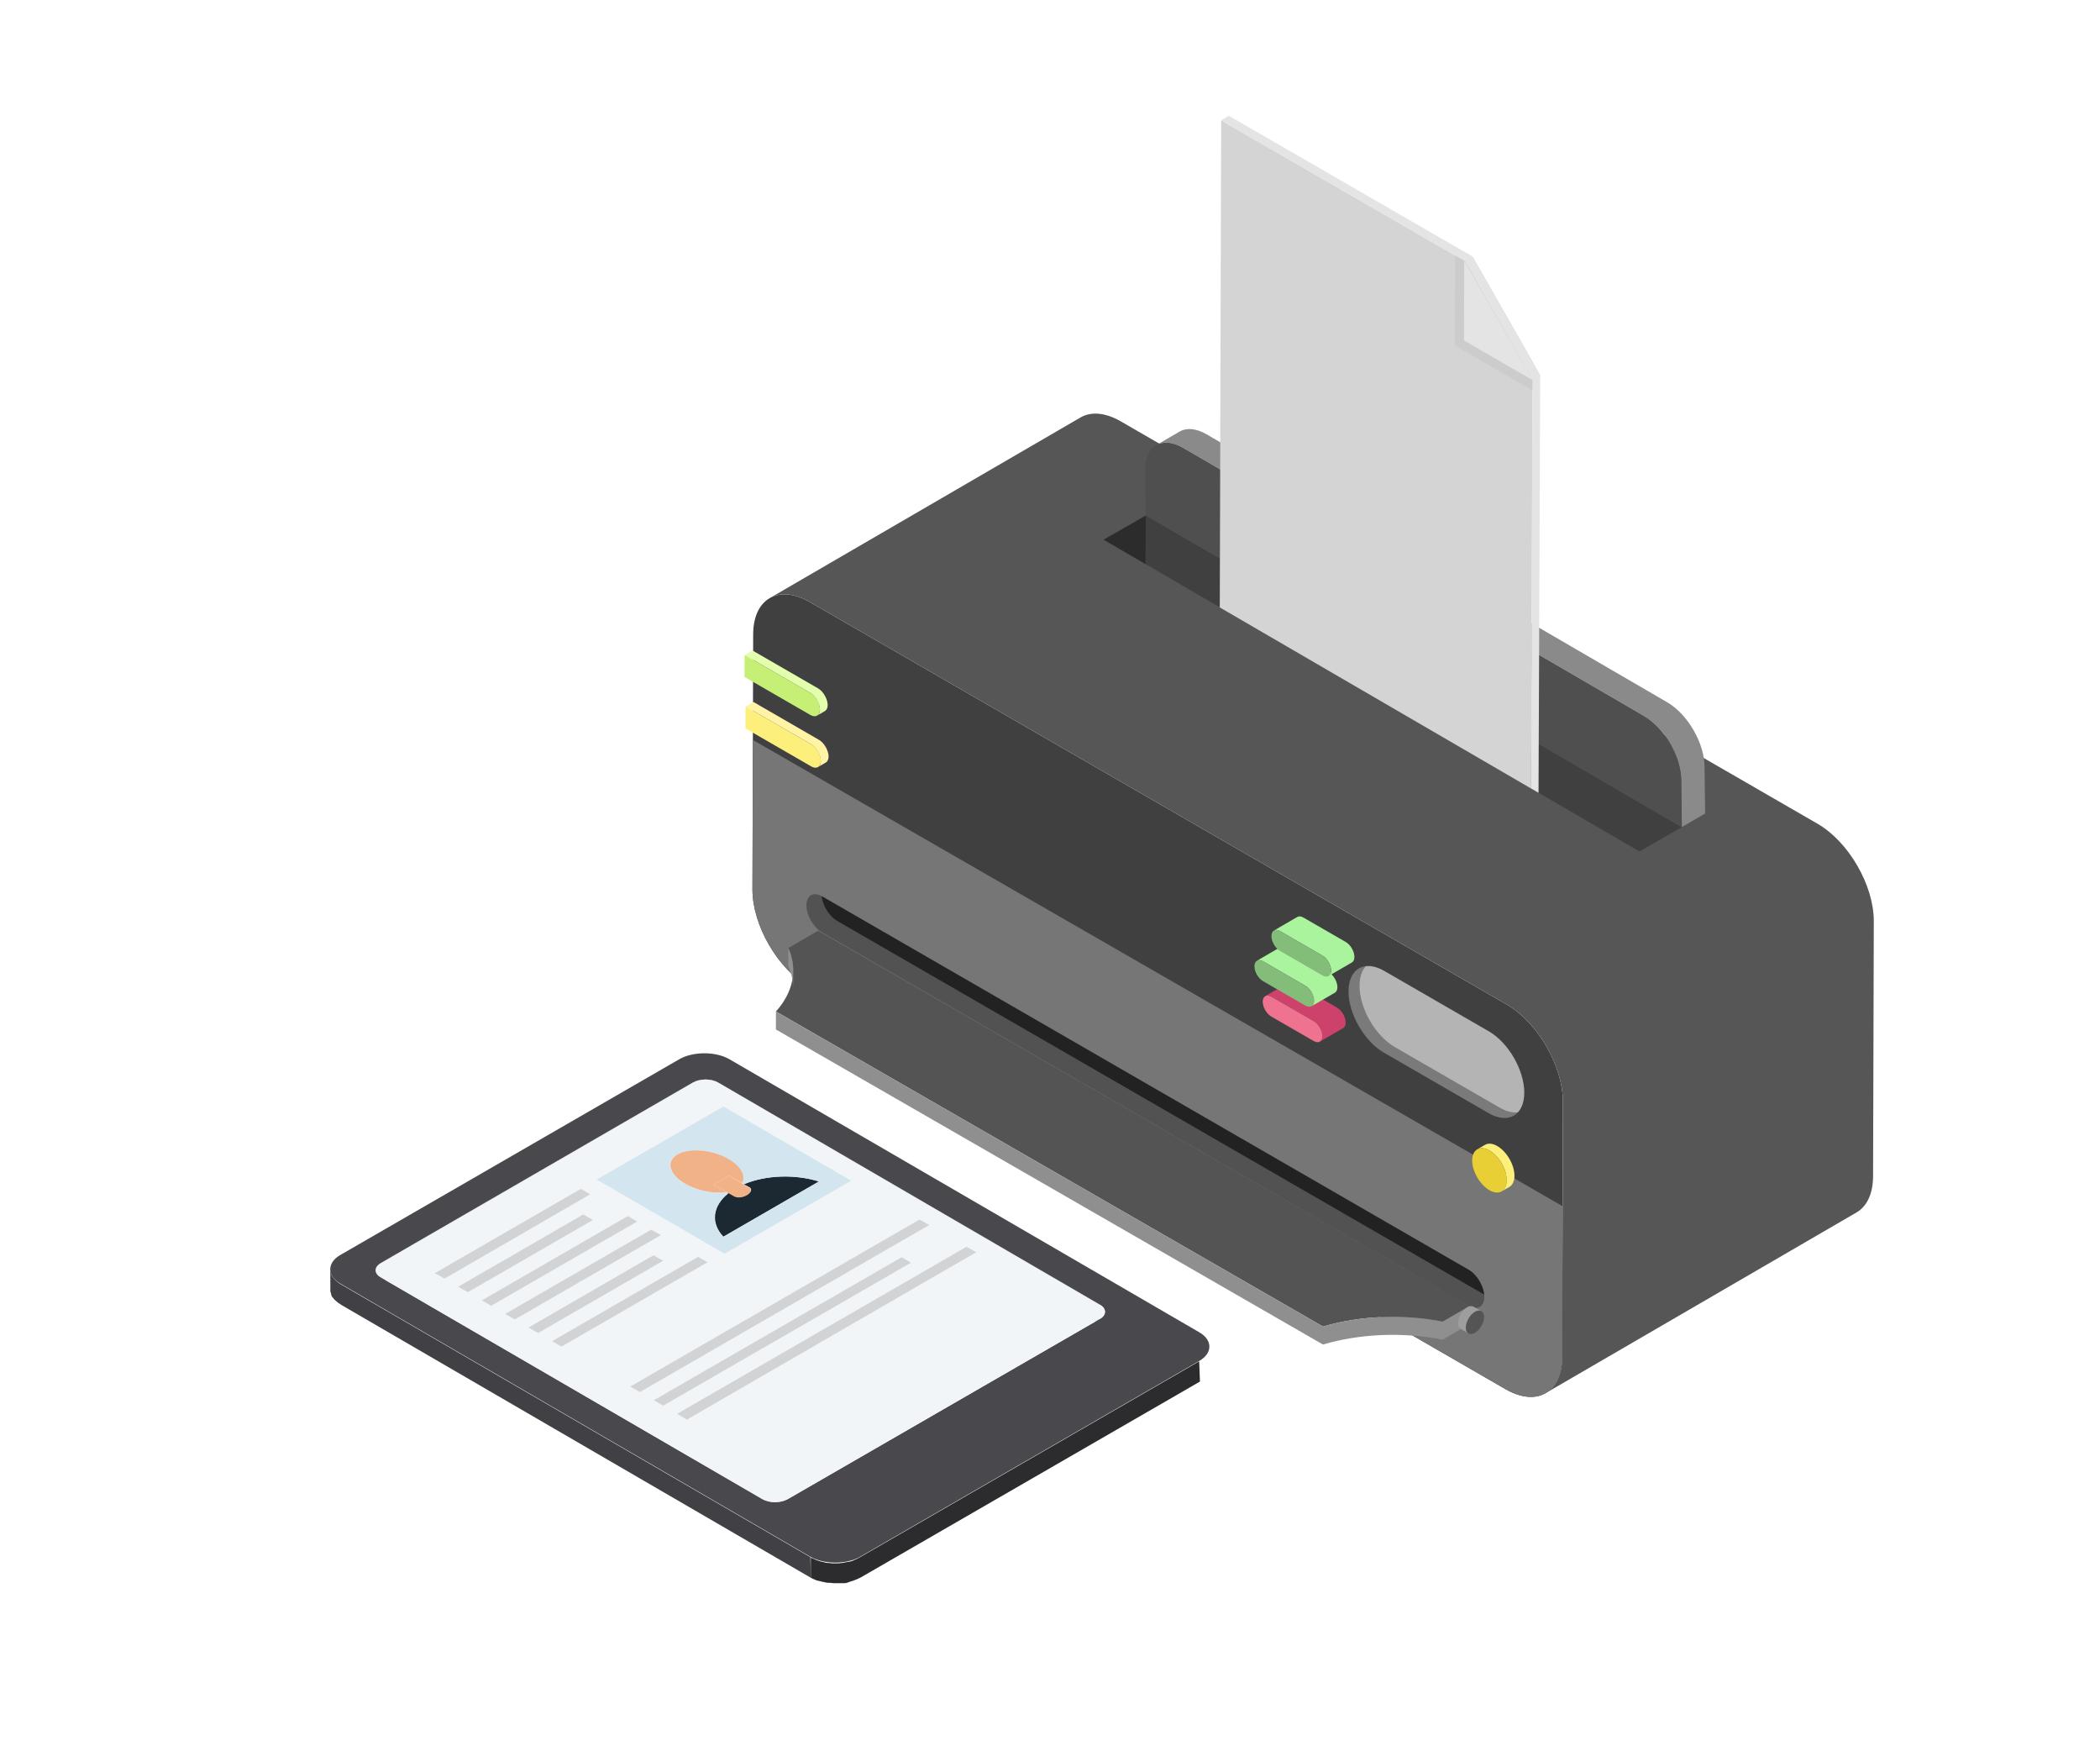 <?xml version="1.0" encoding="UTF-8" standalone="no"?>
<!DOCTYPE svg PUBLIC "-//W3C//DTD SVG 1.1//EN" "http://www.w3.org/Graphics/SVG/1.1/DTD/svg11.dtd">
<svg width="100%" height="100%" viewBox="0 0 7784 6488" version="1.1" xmlns="http://www.w3.org/2000/svg" xmlns:xlink="http://www.w3.org/1999/xlink" xml:space="preserve" xmlns:serif="http://www.serif.com/" style="fill-rule:evenodd;clip-rule:evenodd;stroke-linejoin:round;stroke-miterlimit:2;">
    <g transform="matrix(2.667,0,0,2.667,0,0)">
        <g transform="matrix(8.194,0,0,8.194,-971.686,21.156)">
            <path d="M351.787,161.238C347.972,159.035 344.87,160.803 344.858,165.202C344.846,169.586 347.927,174.923 351.743,177.127L372.064,188.858C375.881,191.06 378.981,189.292 378.995,184.912C379.007,180.513 375.926,175.176 372.11,172.972L351.787,161.238Z" style="fill:rgb(122,122,122);fill-rule:nonzero;"/>
        </g>
        <g transform="matrix(8.194,0,0,8.194,-971.686,21.156)">
            <path d="M355.236,161.117C351.904,159.196 349.196,160.737 349.185,164.581C349.174,168.409 351.865,173.068 355.197,174.993L372.943,185.237C376.276,187.163 378.983,185.617 378.995,181.792C379.005,177.948 376.315,173.286 372.982,171.365L355.236,161.117Z" style="fill:rgb(180,180,180);fill-rule:nonzero;"/>
        </g>
        <g transform="matrix(8.194,0,0,8.194,-971.686,21.156)">
            <path d="M371.072,186.173L353.326,175.928C349.994,174.003 347.304,169.345 347.315,165.516C347.325,161.673 350.033,160.132 353.365,162.052L371.112,172.3C374.444,174.222 377.135,178.884 377.125,182.727C377.113,186.553 374.405,188.098 371.072,186.173ZM367.676,218.848L258.019,155.535C256.549,154.687 255.36,152.627 255.364,150.939C255.369,149.251 256.566,148.568 258.035,149.415L367.694,212.725C369.163,213.576 370.353,215.637 370.348,217.325C370.344,219.012 369.145,219.697 367.676,218.848ZM374.128,167.744L255.956,99.519C250.665,96.464 246.352,98.908 246.335,104.987L246.212,148.213C246.195,154.292 250.479,161.701 255.771,164.756L373.944,232.983C379.235,236.037 383.536,233.587 383.553,227.51L383.676,184.28C383.692,178.201 379.42,170.799 374.128,167.744Z" style="fill:rgb(64,64,64);fill-rule:nonzero;"/>
        </g>
        <g transform="matrix(8.194,0,0,8.194,-971.686,21.156)">
            <path d="M297.351,98.079L398.948,156.349L408.802,139.171L307.206,80.889L297.351,98.079Z" style="fill:rgb(64,64,64);fill-rule:nonzero;"/>
        </g>
        <g transform="matrix(8.194,0,0,8.194,-971.686,21.156)">
            <path d="M250.685,154.607L369.106,223.529L376.083,211.538L257.663,142.616L250.685,154.607Z" style="fill:rgb(82,82,82);fill-rule:nonzero;"/>
        </g>
        <g transform="matrix(8.194,0,0,8.194,-971.686,21.156)">
            <path d="M260.608,147.464C259.14,146.618 257.941,147.3 257.937,148.988C257.932,150.676 259.122,152.736 260.591,153.584L370.249,216.897C371.718,217.745 372.916,217.062 372.921,215.374C372.925,213.686 371.735,211.626 370.267,210.774L260.608,147.464Z" style="fill:rgb(34,34,34);fill-rule:nonzero;"/>
        </g>
        <g transform="matrix(8.194,0,0,8.194,-971.686,21.156)">
            <path d="M305.769,88.934L312.953,84.817L403.847,137.685L396.663,141.803L305.769,88.934ZM249.129,98.85C250.873,97.834 253.29,97.98 255.956,99.519L374.128,167.744C379.42,170.799 383.692,178.201 383.676,184.28L383.631,199.979L383.553,227.51C383.545,230.528 382.479,232.655 380.759,233.652C398.339,223.436 415.915,213.222 433.493,203.007C435.213,202.006 436.279,199.884 436.287,196.862L436.366,169.333L436.409,153.635C436.427,147.556 432.153,140.154 426.862,137.1L308.69,68.873C306.024,67.332 303.607,67.189 301.863,68.204L249.129,98.85Z" style="fill:rgb(86,86,86);fill-rule:nonzero;"/>
        </g>
        <g transform="matrix(8.194,0,0,8.194,-971.686,21.156)">
            <path d="M318.659,70.602C319.819,69.929 321.427,70.024 323.205,71.048L401.335,116.485C404.858,118.519 407.715,123.47 407.704,127.517L407.801,135.368L403.847,137.67L403.749,129.816C403.76,125.767 400.903,120.816 397.38,118.786L319.249,73.349C317.472,72.322 315.864,72.228 314.704,72.903L318.659,70.602Z" style="fill:rgb(138,138,138);fill-rule:nonzero;"/>
        </g>
        <g transform="matrix(8.194,0,0,8.194,-971.686,21.156)">
            <path d="M319.249,73.349C315.714,71.306 312.851,72.951 312.839,76.999L312.937,84.854L403.847,137.67L403.749,129.816C403.76,125.767 400.903,120.816 397.38,118.786L319.249,73.349Z" style="fill:rgb(79,79,79);fill-rule:nonzero;"/>
        </g>
        <g transform="matrix(8.194,0,0,8.194,-971.686,21.156)">
            <path d="M312.937,84.854L312.868,93.052L305.795,88.931L312.937,84.854Z" style="fill:rgb(44,44,44);fill-rule:nonzero;"/>
        </g>
        <g transform="matrix(8.194,0,0,8.194,-971.686,21.156)">
            <path d="M255.364,150.939C255.369,149.251 256.566,148.568 258.035,149.415L367.694,212.725C369.163,213.576 370.353,215.637 370.348,217.325C370.344,219.012 369.145,219.697 367.676,218.848L258.019,155.535C256.549,154.687 255.36,152.627 255.364,150.939ZM246.284,122.892L246.212,148.213C246.195,154.292 250.479,161.701 255.771,164.756L373.944,232.983C379.235,236.037 383.536,233.587 383.553,227.51L383.626,201.959L246.284,122.892Z" style="fill:rgb(118,118,118);fill-rule:nonzero;"/>
        </g>
        <g transform="matrix(8.194,0,0,8.194,-971.686,21.156)">
            <path d="M367.839,218.896L363.294,221.537C356.645,220.225 349.303,220.495 342.991,222.363L250.198,168.936C253.191,165.604 253.883,161.756 252.303,158.177L257.346,155.246L367.839,218.896Z" style="fill:rgb(84,84,84);fill-rule:nonzero;"/>
        </g>
        <g transform="matrix(8.194,0,0,8.194,-971.686,21.156)">
            <path d="M250.198,168.936L342.991,222.363C349.303,220.495 356.645,220.225 363.294,221.537L367.839,218.896L367.831,221.947L363.286,224.584C356.637,223.276 349.293,223.543 342.982,225.413L250.189,171.987L250.198,168.936Z" style="fill:rgb(143,143,143);fill-rule:nonzero;"/>
        </g>
        <g transform="matrix(8.194,0,0,8.194,-971.686,21.156)">
            <path d="M367.431,219.112C367.865,218.859 368.257,218.837 368.539,219.002L369.857,219.765C369.066,219.305 368.009,220.346 367.561,221.256C367.369,221.646 367.211,222.089 367.213,222.535C367.215,223.028 367.389,223.375 367.668,223.535L366.348,222.768C366.07,222.607 365.897,222.26 365.895,221.771C365.892,220.906 366.564,219.612 367.431,219.112Z" style="fill:rgb(158,158,158);fill-rule:nonzero;"/>
        </g>
        <g transform="matrix(8.194,0,0,8.194,-971.686,21.156)">
            <path d="M368.75,219.875C367.901,220.364 367.211,221.562 367.213,222.535C367.216,223.525 367.911,223.919 368.759,223.43C369.619,222.932 370.31,221.738 370.307,220.752C370.304,219.776 369.609,219.378 368.75,219.875Z" style="fill:rgb(85,85,85);fill-rule:nonzero;"/>
        </g>
        <g transform="matrix(8.194,0,0,8.194,-971.686,21.156)">
            <clipPath id="_clip1">
                <path d="M253.127,161.99L253.117,165.041C253.121,163.759 252.847,162.476 252.295,161.227L252.303,158.177C252.855,159.429 253.13,160.712 253.127,161.99Z"/>
            </clipPath>
            <g clip-path="url(#_clip1)">
                <path d="M253.126,161.991L253.117,165.041C253.121,163.759 252.847,162.476 252.295,161.227L252.303,158.177C252.855,159.429 253.13,160.712 253.126,161.991Z" style="fill:rgb(143,143,143);fill-rule:nonzero;"/>
            </g>
        </g>
        <g transform="matrix(8.194,0,0,8.194,-971.686,21.156)">
            <path d="M369.665,43.201L325.712,17.825L325.477,100.424L378.288,131.134L378.534,58.757L369.665,43.201Z" style="fill:rgb(212,212,212);fill-rule:nonzero;"/>
        </g>
        <g transform="matrix(8.194,0,0,8.194,-971.686,21.156)">
            <path d="M367.678,41.845L379.019,61.604L378.668,63.707L365.315,55.995L365.428,40.501L367.678,41.845Z" style="fill:rgb(204,204,204);fill-rule:nonzero;"/>
        </g>
        <g transform="matrix(8.194,0,0,8.194,-971.686,21.156)">
            <path d="M378.523,61.865L366.903,55.156L366.941,41.638L378.523,61.865Z" style="fill:rgb(228,228,228);fill-rule:nonzero;"/>
        </g>
        <g transform="matrix(8.194,0,0,8.194,-971.686,21.156)">
            <path d="M368.38,40.942L368.26,40.874L366.941,41.638L367.06,41.707L378.523,61.865L379.842,61.099L368.38,40.942Z" style="fill:rgb(228,228,228);fill-rule:nonzero;"/>
        </g>
        <g transform="matrix(8.194,0,0,8.194,-971.686,21.156)">
            <path d="M368.367,40.923L327.03,17.057L325.712,17.825L369.665,43.201L368.367,40.923Z" style="fill:rgb(228,228,228);fill-rule:nonzero;"/>
        </g>
        <g transform="matrix(8.194,0,0,8.194,-971.686,21.156)">
            <path d="M378.531,58.752L378.258,131.105L379.544,131.865L379.833,61.036L378.531,58.752Z" style="fill:rgb(228,228,228);fill-rule:nonzero;"/>
        </g>
        <g transform="matrix(8.194,0,0,8.194,-971.686,21.156)">
            <path d="M257.509,122.882L246.378,116.454L245.06,117.219L256.191,123.648C257.398,124.346 258.457,126.846 257.334,127.492L258.653,126.724C258.945,126.556 259.127,126.194 259.127,125.683C259.131,124.77 258.42,123.404 257.509,122.882Z" style="fill:rgb(255,244,166);fill-rule:nonzero;"/>
        </g>
        <g transform="matrix(8.194,0,0,8.194,-971.686,21.156)">
            <path d="M256.191,123.648C257.086,124.163 257.812,125.421 257.81,126.45C257.806,127.48 257.075,127.897 256.18,127.379L245.025,120.937L245.034,117.616L245.06,117.219L256.191,123.648Z" style="fill:rgb(252,239,124);fill-rule:nonzero;"/>
        </g>
        <g transform="matrix(8.194,0,0,8.194,-971.686,21.156)">
            <path d="M257.353,114.153L246.223,107.726L244.905,108.491L256.035,114.92C257.243,115.618 258.301,118.117 257.18,118.764L258.497,117.996C258.79,117.829 258.971,117.467 258.972,116.955C258.976,116.042 258.265,114.676 257.353,114.153Z" style="fill:rgb(227,255,174);fill-rule:nonzero;"/>
        </g>
        <g transform="matrix(8.194,0,0,8.194,-971.686,21.156)">
            <path d="M256.035,114.92C256.931,115.435 257.657,116.692 257.655,117.722C257.651,118.752 256.92,119.169 256.023,118.651L244.87,112.21L244.879,108.889L244.905,108.491L256.035,114.92Z" style="fill:rgb(198,239,117);fill-rule:nonzero;"/>
        </g>
        <g transform="matrix(8.194,0,0,8.194,-971.686,21.156)">
            <path d="M337.147,164.033C337.413,163.88 337.778,163.901 338.179,164.131L345.369,168.282C346.182,168.753 346.836,169.885 346.834,170.821C346.832,171.281 346.671,171.602 346.411,171.753L342.456,174.051C342.716,173.901 342.877,173.579 342.879,173.119C342.881,172.183 342.226,171.051 341.414,170.583L334.224,166.43C333.823,166.199 333.457,166.178 333.193,166.33L337.147,164.033Z" style="fill:rgb(204,66,106);fill-rule:nonzero;"/>
        </g>
        <g transform="matrix(8.194,0,0,8.194,-971.686,21.156)">
            <path d="M334.224,166.43C333.424,165.969 332.766,166.346 332.763,167.278C332.76,168.213 333.415,169.33 334.215,169.795L341.404,173.945C342.217,174.412 342.876,174.051 342.879,173.119C342.881,172.183 342.226,171.051 341.414,170.583L334.224,166.43Z" style="fill:rgb(239,115,145);fill-rule:nonzero;"/>
        </g>
        <g transform="matrix(8.194,0,0,8.194,-971.686,21.156)">
            <path d="M335.741,158.03C336.006,157.876 336.371,157.899 336.772,158.129L343.962,162.28C344.775,162.75 345.43,163.883 345.427,164.819C345.425,165.279 345.265,165.6 345.004,165.75L341.05,168.047C341.31,167.898 341.471,167.577 341.473,167.116C341.474,166.181 340.82,165.048 340.007,164.581L332.817,160.428C332.417,160.197 332.051,160.175 331.786,160.328L335.741,158.03Z" style="fill:rgb(170,244,157);fill-rule:nonzero;"/>
        </g>
        <g transform="matrix(8.194,0,0,8.194,-971.686,21.156)">
            <path d="M332.817,160.428C332.018,159.966 331.359,160.344 331.356,161.274C331.354,162.209 332.009,163.327 332.808,163.791L339.997,167.943C340.81,168.409 341.47,168.047 341.473,167.116C341.474,166.181 340.82,165.048 340.007,164.581L332.817,160.428Z" style="fill:rgb(131,189,121);fill-rule:nonzero;"/>
        </g>
        <g transform="matrix(8.194,0,0,8.194,-971.686,21.156)">
            <path d="M338.627,152.909C338.893,152.751 339.258,152.774 339.658,153.007L346.849,157.157C347.661,157.625 348.316,158.76 348.314,159.692C348.311,160.153 348.151,160.474 347.891,160.624L343.936,162.922C344.196,162.772 344.356,162.45 344.359,161.991C344.361,161.059 343.706,159.923 342.894,159.455L335.704,155.305C335.303,155.072 334.938,155.053 334.672,155.207L338.627,152.909Z" style="fill:rgb(170,244,157);fill-rule:nonzero;"/>
        </g>
        <g transform="matrix(8.194,0,0,8.194,-971.686,21.156)">
            <path d="M335.704,155.305C334.904,154.841 334.245,155.217 334.243,156.149C334.24,157.084 334.895,158.206 335.694,158.666L342.884,162.816C343.697,163.288 344.356,162.922 344.359,161.991C344.361,161.059 343.706,159.923 342.894,159.455L335.704,155.305Z" style="fill:rgb(131,189,121);fill-rule:nonzero;"/>
        </g>
        <g transform="matrix(8.194,0,0,8.194,-971.686,21.156)">
            <path d="M370.462,191.551C370.995,191.24 371.731,191.284 372.543,191.751C374.167,192.69 375.464,194.951 375.46,196.803C375.457,197.724 375.132,198.375 374.606,198.681L373.288,199.449C373.814,199.141 374.139,198.491 374.142,197.568C374.147,195.715 372.85,193.454 371.225,192.518C370.414,192.047 369.677,192.007 369.145,192.317L370.462,191.551Z" style="fill:rgb(252,239,124);fill-rule:nonzero;"/>
        </g>
        <g transform="matrix(8.194,0,0,8.194,-971.686,21.156)">
            <path d="M371.225,192.518C369.613,191.587 368.295,192.336 368.29,194.191C368.284,196.044 369.593,198.308 371.206,199.241C372.831,200.179 374.137,199.42 374.142,197.568C374.147,195.715 372.85,193.454 371.225,192.518Z" style="fill:rgb(232,207,54);fill-rule:nonzero;"/>
        </g>
        <g transform="matrix(5.398,0,0,5.398,-659.353,481.081)">
            <g>
                <g>
                    <g>
                        <clipPath id="_clip2">
                            <path d="M307,194.7L307,189.5C305.2,188.5 302.4,188.5 300.6,189.5L300.6,194.7C302.4,193.7 305.2,193.7 307,194.7Z"/>
                        </clipPath>
                        <g clip-path="url(#_clip2)">
                            <path d="M300.6,189.5L300.6,194.7C300.8,194.6 301,194.5 301.3,194.4L301.3,189.2C301,189.3 300.8,189.4 300.6,189.5Z" style="fill:rgb(44,43,46);fill-rule:nonzero;"/>
                            <path d="M301.2,189.2L301.2,194.4C301.4,194.3 301.6,194.3 301.7,194.2L301.7,189C301.6,189.1 301.4,189.2 301.2,189.2Z" style="fill:rgb(45,45,48);fill-rule:nonzero;"/>
                            <path d="M301.8,189L301.8,194.2C302,194.2 302.1,194.1 302.3,194.1L302.3,188.9C302.1,189 301.9,189 301.8,189Z" style="fill:rgb(47,46,50);fill-rule:nonzero;"/>
                            <path d="M302.2,188.9L302.2,194.1C302.3,194.1 302.5,194 302.6,194L302.6,188.8C302.5,188.9 302.4,188.9 302.2,188.9Z" style="fill:rgb(49,48,52);fill-rule:nonzero;"/>
                            <path d="M302.7,188.9L302.7,194.1C302.8,194.1 303,194.1 303.1,194L303.1,188.8C303,188.8 302.8,188.8 302.7,188.9Z" style="fill:rgb(50,50,53);fill-rule:nonzero;"/>
                            <rect x="303.1" y="188.8" width="0.4" height="5.2" style="fill:rgb(52,51,55);"/>
                            <rect x="303.6" y="188.8" width="0.5" height="5.2" style="fill:rgb(54,53,57);"/>
                            <rect x="304" y="188.8" width="0.5" height="5.2" style="fill:rgb(55,55,59);"/>
                            <path d="M304.5,188.8L304.5,194C304.7,194 304.9,194 305.1,194.1L305.1,188.9C304.9,188.9 304.7,188.8 304.5,188.8Z" style="fill:rgb(57,56,61);fill-rule:nonzero;"/>
                            <path d="M305.1,188.9L305.1,194.1C305.4,194.2 305.7,194.2 306,194.3L306,189.1C305.7,189 305.4,188.9 305.1,188.9Z" style="fill:rgb(59,58,62);fill-rule:nonzero;"/>
                            <path d="M306,189.1L306,194.3C306.4,194.4 306.7,194.6 307,194.7L307,189.5C306.7,189.4 306.3,189.2 306,189.1Z" style="fill:rgb(60,60,64);fill-rule:nonzero;"/>
                        </g>
                    </g>
                </g>
            </g>
        </g>
        <g transform="matrix(5.398,0,0,5.398,-659.353,481.081)">
            <path d="M220.2,236L220.2,241.1L300.6,194.7L300.6,189.5L220.2,236Z" style="fill:rgb(45,45,48);fill-rule:nonzero;"/>
        </g>
        <g transform="matrix(5.398,0,0,5.398,-659.353,481.081)">
            <g>
                <g>
                    <g>
                        <clipPath id="_clip3">
                            <path d="M218.9,237.8L218.9,243C218.9,242.3 219.3,241.7 220.2,241.1L220.2,235.9C219.3,236.5 218.8,237.1 218.9,237.8Z"/>
                        </clipPath>
                        <g clip-path="url(#_clip3)">
                            <path d="M218.9,237.8L218.9,243C218.9,242.3 219.3,241.7 220.2,241.1L220.2,235.9C219.3,236.5 218.8,237.1 218.9,237.8Z" style="fill:rgb(44,43,46);fill-rule:nonzero;"/>
                        </g>
                    </g>
                </g>
            </g>
        </g>
        <g transform="matrix(5.398,0,0,5.398,-659.353,481.081)">
            <g>
                <g>
                    <g>
                        <clipPath id="_clip4">
                            <path d="M218.9,237.8L218.9,243C218.9,243.7 219.3,244.3 220.2,244.8L220.2,239.6C219.3,239.2 218.9,238.5 218.9,237.8Z"/>
                        </clipPath>
                        <g clip-path="url(#_clip4)">
                            <path d="M218.9,237.8L218.9,243L218.9,237.8C218.9,237.9 218.9,237.8 218.9,237.8Z" style="fill:rgb(142,142,142);fill-rule:nonzero;"/>
                            <path d="M218.9,237.9L218.9,243.4L218.9,237.9Z" style="fill:rgb(147,147,147);fill-rule:nonzero;"/>
                            <path d="M218.9,238.1L218.9,243.3C218.9,243.4 218.9,243.5 219,243.6L219,238.4C218.9,238.3 218.9,238.2 218.9,238.1Z" style="fill:rgb(152,152,152);fill-rule:nonzero;"/>
                            <path d="M219,238.4L219,243.6C219,243.7 219.1,243.8 219.1,243.9L219.1,238.7C219,238.5 219,238.5 219,238.4Z" style="fill:rgb(157,157,157);fill-rule:nonzero;"/>
                            <path d="M219.1,238.6L219.1,243.8C219.2,243.9 219.2,244 219.3,244.1L219.3,238.9C219.2,238.8 219.1,238.7 219.1,238.6Z" style="fill:rgb(162,162,162);fill-rule:nonzero;"/>
                            <path d="M219.3,238.9L219.3,244.1C219.4,244.2 219.5,244.3 219.6,244.4L219.6,239.2C219.4,239.1 219.3,239 219.3,238.9Z" style="fill:rgb(167,167,167);fill-rule:nonzero;"/>
                            <path d="M219.5,239.2L219.5,244.4C219.7,244.5 219.9,244.7 220.1,244.8L220.1,239.6C219.9,239.5 219.7,239.4 219.5,239.2Z" style="fill:rgb(172,172,172);fill-rule:nonzero;"/>
                            <path d="M220.1,239.6L220.1,244.8L220.2,244.8L220.1,239.6C220.1,239.7 220.1,239.6 220.1,239.6Z" style="fill:rgb(176,176,176);fill-rule:nonzero;"/>
                        </g>
                    </g>
                </g>
            </g>
        </g>
        <g transform="matrix(5.398,0,0,5.398,-659.353,481.081)">
            <path d="M307,189.5L307,194.7L405.3,251.8L405.3,246.7L307,189.5Z" style="fill:rgb(65,64,69);fill-rule:nonzero;"/>
        </g>
        <g transform="matrix(5.398,0,0,5.398,-659.353,481.081)">
            <path d="M220.2,239.7L220.2,244.8L318.5,301.9L318.5,296.8L220.2,239.7Z" style="fill:rgb(189,189,189);fill-rule:nonzero;"/>
        </g>
        <g transform="matrix(5.398,0,0,5.398,-659.353,481.081)">
            <g>
                <g>
                    <g>
                        <clipPath id="_clip5">
                            <path d="M318.5,296.8L318.5,302C320.3,303 323.1,303 324.9,302L324.9,296.8C323.1,297.8 320.2,297.8 318.5,296.8Z"/>
                        </clipPath>
                        <g clip-path="url(#_clip5)">
                            <path d="M318.5,296.8L318.5,302C318.8,302.2 319.1,302.3 319.5,302.4L319.5,297.2C319.1,297.1 318.8,297 318.5,296.8Z" style="fill:rgb(176,176,176);fill-rule:nonzero;"/>
                            <path d="M319.4,297.2L319.4,302.4C319.7,302.5 320,302.6 320.3,302.6L320.3,297.4C320,297.4 319.7,297.3 319.4,297.2Z" style="fill:rgb(172,172,172);fill-rule:nonzero;"/>
                            <path d="M320.3,297.4L320.3,302.6C320.5,302.6 320.7,302.7 320.9,302.7L320.9,297.5C320.7,297.5 320.5,297.5 320.3,297.4Z" style="fill:rgb(167,167,167);fill-rule:nonzero;"/>
                            <rect x="320.9" y="297.5" width="0.5" height="5.2" style="fill:rgb(162,162,162);"/>
                            <path d="M321.4,297.5L321.4,302.7L321.9,302.7L321.9,297.5C321.7,297.6 321.5,297.6 321.4,297.5Z" style="fill:rgb(157,157,157);fill-rule:nonzero;"/>
                            <rect x="321.9" y="297.5" width="0.4" height="5.2" style="fill:rgb(152,152,152);"/>
                            <rect x="322.3" y="297.5" width="0.4" height="5.2" style="fill:rgb(147,147,147);"/>
                            <path d="M322.7,297.5L322.7,302.7C322.8,302.7 323,302.6 323.1,302.6L323.1,297.4C323,297.4 322.9,297.5 322.7,297.5Z" style="fill:rgb(142,142,142);fill-rule:nonzero;"/>
                            <path d="M323.2,297.4L323.2,302.6C323.4,302.6 323.5,302.5 323.7,302.5L323.7,297.3C323.5,297.3 323.3,297.4 323.2,297.4Z" style="fill:rgb(137,137,137);fill-rule:nonzero;"/>
                            <path d="M323.7,297.3L323.7,302.5C323.9,302.4 324.1,302.4 324.2,302.3L324.2,297.1C324,297.2 323.8,297.2 323.7,297.3Z" style="fill:rgb(132,132,132);fill-rule:nonzero;"/>
                            <path d="M324.2,297.1L324.2,302.3C324.4,302.2 324.6,302.1 324.8,302L324.8,296.8C324.6,296.9 324.4,297 324.2,297.1Z" style="fill:rgb(127,127,127);fill-rule:nonzero;"/>
                        </g>
                    </g>
                </g>
            </g>
        </g>
        <g transform="matrix(5.398,0,0,5.398,-659.353,481.081)">
            <path d="M297.1,183.5C300.6,181.5 306.4,181.5 309.9,183.5L430.9,253.8C434.4,255.8 434.4,259.2 430.9,261.2L343.6,311.6C340.1,313.6 334.3,313.6 330.8,311.6L209.8,241.3C206.3,239.3 206.3,235.9 209.8,233.9L297.1,183.5ZM318.5,296.8C320.3,297.8 323.1,297.8 324.9,296.8L405.3,250.4C407.1,249.4 407.1,247.7 405.3,246.7L307,189.5C305.2,188.5 302.4,188.5 300.6,189.5L220.2,236C218.4,237 218.4,238.7 220.2,239.7L318.5,296.8Z" style="fill:rgb(72,72,77);fill-rule:nonzero;"/>
        </g>
        <g transform="matrix(5.398,0,0,5.398,-659.353,481.081)">
            <path d="M220.2,236C218.4,237 218.4,238.7 220.2,239.7L318.5,296.8C320.3,297.8 323.1,297.8 324.9,296.8L405.3,250.4C407.1,249.4 407.1,247.7 405.3,246.7L307,189.5C305.2,188.5 302.4,188.5 300.6,189.5L220.2,236Z" style="fill:rgb(242,245,247);fill-rule:nonzero;"/>
        </g>
        <g transform="matrix(5.398,0,0,5.398,-659.353,481.081)">
            <path d="M330.8,311.7L209.8,241.4C209.6,241.3 209.4,241.1 209.2,241C209,240.8 208.8,240.7 208.6,240.5C208.3,240.2 208.1,240 207.9,239.7L207.8,239.6C207.6,239.3 207.5,239 207.4,238.8L207.4,238.7C207.3,238.4 207.2,238.1 207.2,237.8L207.2,243.1C207.2,243.3 207.2,243.4 207.3,243.6C207.3,243.7 207.4,243.8 207.4,243.9L207.4,244.1C207.5,244.3 207.5,244.4 207.6,244.6C207.6,244.7 207.7,244.8 207.8,244.8C207.8,244.9 207.9,244.9 207.9,245L208,245.1C208.2,245.3 208.3,245.5 208.6,245.7L208.7,245.8C208.9,246 209.1,246.1 209.3,246.3C209.5,246.4 209.6,246.5 209.8,246.6C209.8,246.6 209.9,246.6 209.9,246.7L330.9,317L330.8,311.7Z" style="fill:rgb(65,64,69);fill-rule:nonzero;"/>
        </g>
        <g transform="matrix(5.398,0,0,5.398,-659.353,481.081)">
            <path d="M430.9,261.3L343.6,311.7C343.2,311.9 342.7,312.2 342.2,312.4C342.1,312.4 342.1,312.4 342,312.5C341.6,312.7 341.1,312.8 340.7,312.9L340.5,312.9C340,313 339.5,313.1 339,313.2L338.8,313.2C338.3,313.3 337.8,313.3 337.3,313.3L337.1,313.3C336.6,313.3 336.1,313.3 335.6,313.2L335.4,313.2C335,313.2 334.6,313.1 334.3,313C334,312.9 333.7,312.9 333.4,312.8C333.1,312.7 332.8,312.6 332.5,312.5C332.4,312.5 332.3,312.4 332.2,312.4C331.8,312.2 331.3,312 330.9,311.8L330.9,317C331.3,317.2 331.7,317.4 332.2,317.6C332.3,317.6 332.4,317.7 332.5,317.7C332.6,317.7 332.7,317.8 332.9,317.8C333.1,317.8 333.2,317.9 333.4,317.9C333.7,318 334,318.1 334.3,318.1C334.4,318.1 334.5,318.2 334.6,318.2C334.8,318.2 335.1,318.3 335.3,318.3L335.8,318.3C336.1,318.3 336.5,318.4 336.8,318.4L339.6,318.4C339.9,318.4 340.2,318.3 340.5,318.2C340.6,318.2 340.6,318.2 340.7,318.1C340.8,318.1 340.9,318.1 341,318C341.1,318 341.3,317.9 341.4,317.9C341.7,317.8 342,317.7 342.2,317.6C342.3,317.6 342.3,317.6 342.4,317.5L342.5,317.5C343,317.3 343.4,317.1 343.8,316.9L431.1,266.5L430.9,261.3Z" style="fill:rgb(44,43,46);fill-rule:nonzero;"/>
        </g>
        <g transform="matrix(5.398,0,0,5.398,-659.353,481.081)">
            <g>
                <g>
                    <path d="M315.3,216.7L315.1,216.6C315.2,216.6 315.3,216.6 315.3,216.7Z" style="fill:rgb(208,154,116);fill-rule:nonzero;"/>
                </g>
                <g>
                    <path d="M309.9,213.5L305.8,215.8L309.1,217.7L309.7,218.1L311.1,218.9C310.3,218.4 310.5,217.5 311.7,216.9C312.8,216.3 314.4,216.1 315.2,216.6L313.8,215.8L313.2,215.5L309.9,213.5Z" style="fill:rgb(241,178,135);fill-rule:nonzero;"/>
                </g>
                <g>
                    <path d="M311.6,216.9C310.5,217.5 310.2,218.4 311,218.9C311.1,218.9 311.2,219 311.2,219C312,219.3 313.4,219.1 314.4,218.6C315.4,218 315.7,217.2 315.2,216.7C315.1,216.6 315.1,216.6 315,216.6C314.3,216.1 312.7,216.2 311.6,216.9Z" style="fill:rgb(241,178,135);fill-rule:nonzero;"/>
                </g>
                <g>
                    <path d="M313.7,215.7L315.3,216.6C315.8,217.1 315.5,217.9 314.5,218.5C313.5,219.1 312.1,219.3 311.3,218.9L311.1,218.8L309.7,218C305.6,221.3 305.1,225.7 308.4,229.2L333,215C327,213.1 319.4,213.3 313.7,215.7Z" style="fill:rgb(29,41,50);fill-rule:nonzero;"/>
                </g>
                <g>
                    <path d="M341.3,214.8L308.7,233.6L275.8,214.5L308.4,195.7L341.3,214.8ZM333,215C326.9,213.1 319.4,213.3 313.7,215.7L313.1,215.4C314.1,213.6 312.9,211.1 309.6,209.2C305.4,206.8 299.6,206.3 296.5,208C293.4,209.8 294.3,213.2 298.5,215.6C301.7,217.4 305.8,218.2 309,217.7L309.6,218.1C305.5,221.4 305,225.8 308.3,229.3L333,215Z" style="fill:rgb(211,229,239);fill-rule:nonzero;"/>
                </g>
                <g>
                    <path d="M296.6,208C293.5,209.8 294.4,213.2 298.6,215.6C301.8,217.4 305.9,218.2 309.1,217.7L305.8,215.8L309.9,213.5L313.2,215.4C314.2,213.6 313,211.1 309.7,209.2C305.5,206.8 299.7,206.3 296.6,208Z" style="fill:rgb(241,178,135);fill-rule:nonzero;"/>
                </g>
                <g>
                    <path d="M311.3,219C311.2,219 311.2,218.9 311.1,218.9L311.3,219Z" style="fill:rgb(208,154,116);fill-rule:nonzero;"/>
                </g>
                <g>
                    <path d="M240.1,242.1L242.6,243.5L274.8,224.9L272.3,223.5L240.1,242.1Z" style="fill:rgb(209,211,213);fill-rule:nonzero;"/>
                </g>
                <g>
                    <path d="M246.2,245.6L248.6,247L286.2,225.3L283.8,223.9L246.2,245.6Z" style="fill:rgb(209,211,213);fill-rule:nonzero;"/>
                </g>
                <g>
                    <path d="M252.2,249.1L254.7,250.5L292.3,228.8L289.8,227.4L252.2,249.1Z" style="fill:rgb(209,211,213);fill-rule:nonzero;"/>
                </g>
                <g>
                    <path d="M258.2,252.6L260.7,254L292.9,235.4L290.4,234L258.2,252.6Z" style="fill:rgb(209,211,213);fill-rule:nonzero;"/>
                </g>
                <g>
                    <path d="M264.3,256.1L266.7,257.5L304.3,235.8L301.9,234.4L264.3,256.1Z" style="fill:rgb(209,211,213);fill-rule:nonzero;"/>
                </g>
                <g>
                    <path d="M284.4,267.8L286.9,269.2L361.4,226.2L358.9,224.8L284.4,267.8Z" style="fill:rgb(209,211,213);fill-rule:nonzero;"/>
                </g>
                <g>
                    <path d="M290.5,271.3L292.9,272.7L356.7,235.9L354.3,234.5L290.5,271.3Z" style="fill:rgb(209,211,213);fill-rule:nonzero;"/>
                </g>
            </g>
            <g>
                <path d="M234.1,238.6L236.6,240L274.1,218.3L271.7,216.9L234.1,238.6Z" style="fill:rgb(209,211,213);fill-rule:nonzero;"/>
            </g>
            <g>
                <path d="M296.5,274.8L299,276.3L373.5,233.2L371,231.8L296.5,274.8Z" style="fill:rgb(209,211,213);fill-rule:nonzero;"/>
            </g>
        </g>
    </g>
</svg>

